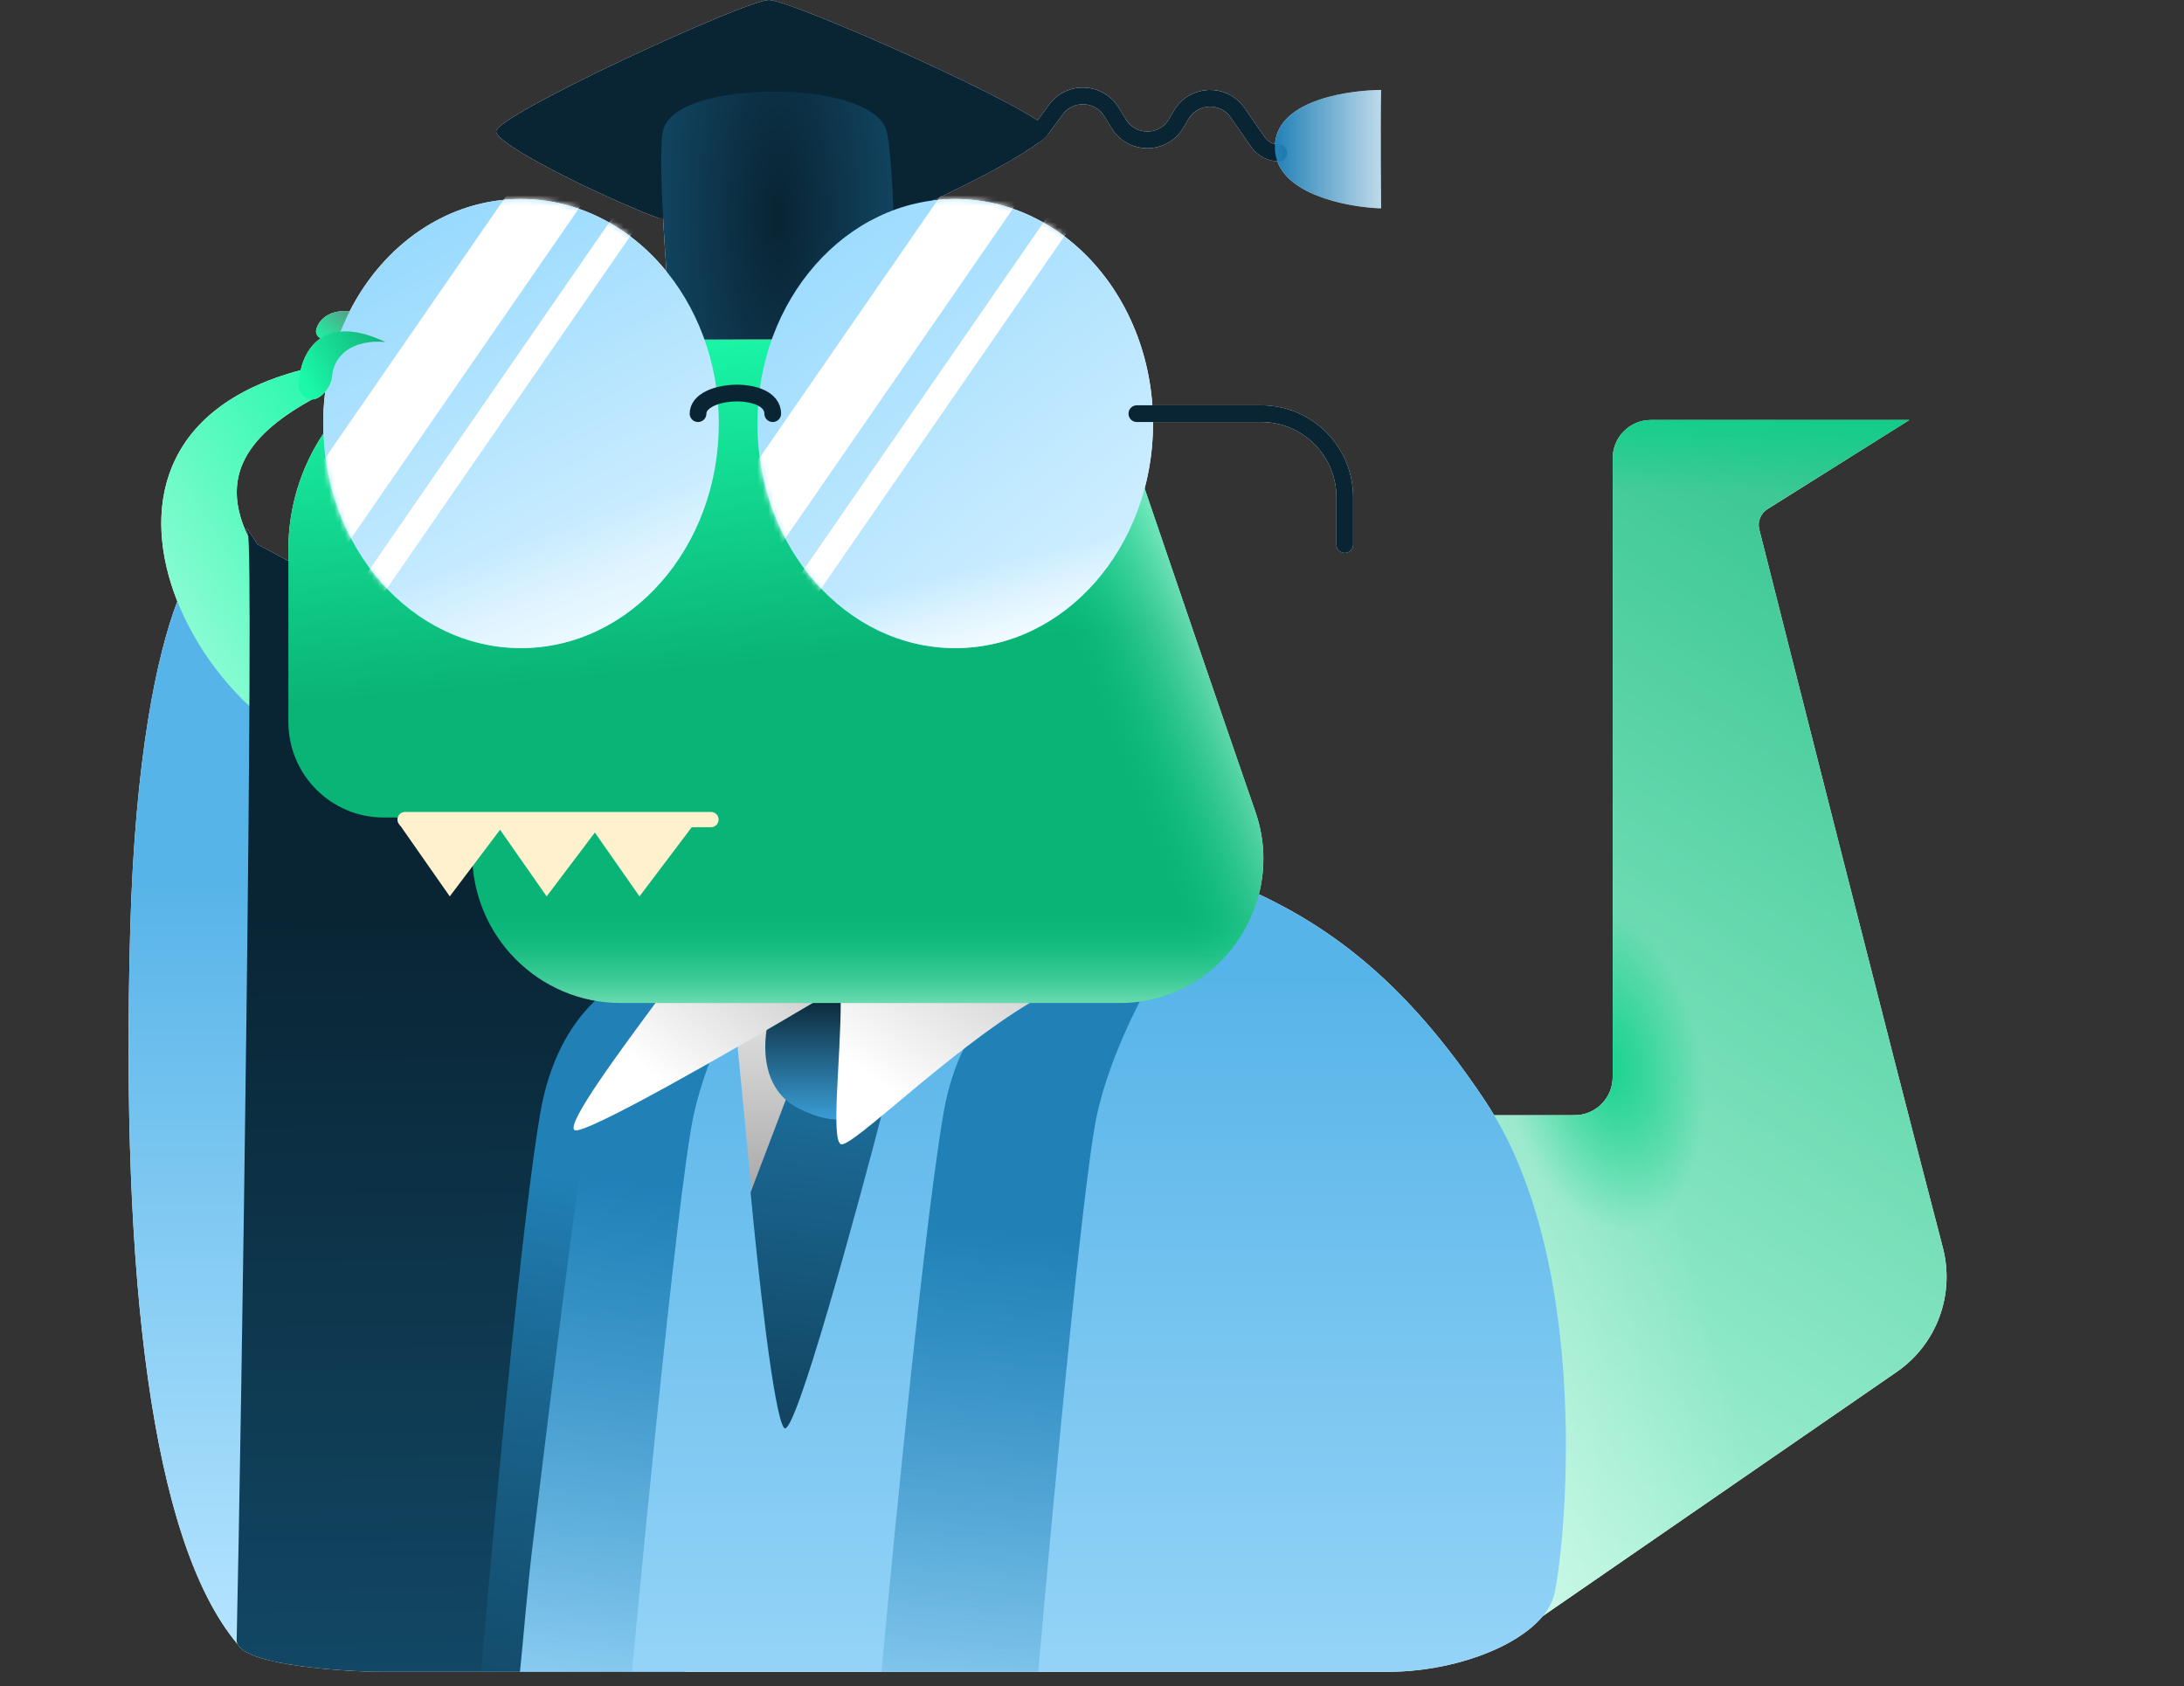 <?xml version="1.0" encoding="UTF-8"?> <svg xmlns="http://www.w3.org/2000/svg" width="408" height="315" viewBox="0 0 408 315" fill="none"><rect x="0" y="0" width="408" height="315" fill="#333333" stroke="none"/><path d="M143.643 0C147.403 0.002 184.428 16.253 193.818 22.491L196.032 19.509C199.322 15.076 206.049 15.364 208.948 20.063L210.358 22.349C212.211 25.352 216.595 25.305 218.383 22.263L219.33 20.654C222.216 15.745 229.217 15.476 232.47 20.151L236.301 25.655C236.755 26.308 237.432 26.757 238.19 26.932C238.787 18.28 253.155 16.803 258.013 16.803C257.859 24.003 258.012 38.837 258.013 38.929C253.43 38.816 241.133 37.072 238.622 30.13C236.669 30.043 234.861 29.053 233.738 27.44L229.907 21.935C227.955 19.13 223.755 19.291 222.023 22.237L221.076 23.846C218.094 28.917 210.789 28.995 207.7 23.988L206.29 21.702C204.55 18.883 200.514 18.711 198.54 21.37L196.096 24.663C195.863 24.978 195.605 25.268 195.332 25.54C195.32 25.552 195.309 25.564 195.297 25.575C195.243 25.628 195.189 25.681 195.133 25.733C192.274 28.415 182.635 33.59 174.297 37.444C175.66 37.271 177.045 37.179 178.448 37.179H178.449C179.109 37.179 179.766 37.2 180.417 37.239C180.993 37.273 181.564 37.322 182.132 37.386C182.204 37.394 182.276 37.403 182.347 37.411C182.878 37.475 183.406 37.55 183.93 37.639C185.594 37.92 187.221 38.328 188.805 38.852C189.201 38.983 189.593 39.121 189.983 39.266C196.411 41.661 202.062 46.002 206.392 51.678C210.112 56.553 212.856 62.411 214.286 68.862C214.338 69.097 214.389 69.332 214.437 69.568C214.558 70.155 214.666 70.747 214.765 71.344C214.882 72.05 214.983 72.763 215.068 73.482C215.156 74.221 215.227 74.966 215.281 75.717H235.602C245.089 75.717 252.781 83.408 252.781 92.895V101.733C252.78 102.595 252.081 103.294 251.219 103.294C250.357 103.294 249.657 102.595 249.657 101.733V92.895C249.657 85.133 243.364 78.84 235.602 78.84H215.4C215.4 78.937 215.403 79.034 215.403 79.131C215.403 83.352 214.85 87.427 213.829 91.27C219.824 108.898 227.713 132.005 234.527 151.675C236.331 156.884 236.421 162.188 235.169 167.061C251.069 174.51 264.254 185.856 277.443 205.666C278.026 206.543 278.588 207.438 279.129 208.35H294.142C298.082 208.35 301.276 205.156 301.276 201.216V85.6C301.276 81.66 304.469 78.466 308.409 78.466H356.679L330.23 95.085C328.921 95.908 328.275 97.415 328.654 98.913C332.449 113.923 352.745 194.115 362.939 233.044C365.24 241.831 361.824 251.131 354.347 256.288L288.228 301.898C283.26 307.929 271.126 312.329 259.231 312.329H71.363C65.15 312.329 46.25 311.251 44.366 307.137C28.086 287.746 22.594 237.815 24.322 173.893C25.197 141.516 29.314 122.34 33.131 112.34C26.366 95.339 29.823 76.086 56.169 69.157C56.672 66.934 57.813 64.618 59.892 63.217C59.288 62.872 58.906 62.271 59.09 61.549C59.617 59.486 61.836 57.8 65.317 58.164C71.705 45.62 83.65 37.179 97.332 37.179C108.081 37.179 117.757 42.392 124.509 50.709C124.27 47.424 124.048 44.023 123.875 40.786H123.104C112.878 36.955 92.481 27.013 92.695 24.504C92.966 21.368 139.337 0 143.643 0ZM60.748 73.181C60.053 74.005 59.165 74.607 58.303 74.62C44.919 81.961 41.403 89.981 46.387 100.301C46.358 99.954 46.327 99.736 46.291 99.654C45.055 96.843 48.09 101.679 48.09 101.679L53.873 104.795V102.702C53.873 94.678 56.282 87.217 60.416 81.002C60.392 80.381 60.377 79.757 60.377 79.129C60.377 77.11 60.506 75.124 60.748 73.181ZM144.197 63.361C139.893 63.411 135.524 63.441 131.616 63.456C131.617 63.46 131.619 63.464 131.621 63.468H144.159C144.171 63.432 144.184 63.396 144.197 63.361ZM63.59 61.943C63.597 61.942 63.605 61.941 63.612 61.941C63.616 61.931 63.62 61.921 63.624 61.91C63.613 61.921 63.602 61.932 63.59 61.943Z" fill="white"></path><path d="M24.322 173.892C25.721 122.127 35.41 104.11 38.907 103.381L50.418 106.836C53.916 175.332 50.086 313.602 44.969 307.838C28.221 288.97 22.573 238.599 24.322 173.892Z" fill="url(#paint0_linear_175_340)"></path><path d="M59.687 68.333C14.663 77.621 28.81 119.611 51.305 135.807C51.827 136.183 52.523 136.173 53.05 135.804C60.745 130.407 61.236 119.366 54.964 112.364C39.781 95.413 40.127 84.039 59.687 73.88C61.592 71.71 57.481 70.256 59.687 68.333Z" fill="url(#paint1_linear_175_340)"></path><path d="M281.543 306.51L354.347 256.288C361.824 251.131 365.24 241.831 362.94 233.044C352.746 194.115 332.45 113.922 328.654 98.913C328.275 97.414 328.921 95.907 330.231 95.084L356.68 78.466L308.409 78.466C304.469 78.466 301.276 81.66 301.276 85.6L301.276 201.216C301.276 205.155 298.082 208.349 294.142 208.349L223.693 208.349L281.543 306.51Z" fill="url(#paint2_linear_175_340)"></path><path d="M281.543 306.51L354.347 256.288C361.824 251.131 365.24 241.831 362.94 233.044C352.746 194.115 332.45 113.922 328.654 98.913C328.275 97.414 328.921 95.907 330.231 95.084L356.68 78.466L308.409 78.466C304.469 78.466 301.276 81.66 301.276 85.6L301.276 201.216C301.276 205.155 298.082 208.349 294.142 208.349L223.693 208.349L281.543 306.51Z" fill="url(#paint3_radial_175_340)"></path><path d="M281.543 306.51L354.347 256.288C361.824 251.131 365.24 241.831 362.94 233.044C352.746 194.115 332.45 113.922 328.654 98.913C328.275 97.414 328.921 95.907 330.231 95.084L356.68 78.466L308.409 78.466C304.469 78.466 301.276 81.66 301.276 85.6L301.276 201.216C301.276 205.155 298.082 208.349 294.142 208.349L223.693 208.349L281.543 306.51Z" fill="url(#paint4_linear_175_340)"></path><path d="M281.543 306.51L354.347 256.288C361.824 251.131 365.24 241.831 362.94 233.044C352.746 194.115 332.45 113.922 328.654 98.913C328.275 97.414 328.921 95.907 330.231 95.084L356.68 78.466L308.409 78.466C304.469 78.466 301.276 81.66 301.276 85.6L301.276 201.216C301.276 205.155 298.082 208.349 294.142 208.349L223.693 208.349L281.543 306.51Z" fill="url(#paint5_linear_175_340)" fill-opacity="0.4"></path><path d="M44.212 306.421C45.072 269.696 47.529 102.465 46.292 99.654C45.055 96.843 48.09 101.678 48.09 101.678L111.189 135.692C115.416 189.906 139.242 312.053 127.66 312.329H71.363C64.805 312.329 44.102 311.129 44.212 306.421Z" fill="url(#paint6_linear_175_340)"></path><path d="M99.693 287.111C100.605 279.96 108.363 213.886 114.442 176.381C139.266 168.469 194.081 154.064 214.75 159.735C240.587 166.825 259.011 177.98 277.443 205.665C297.908 236.405 292.261 289.819 290.361 297.834C288.462 305.848 273.669 312.329 259.231 312.329H97.132C97.679 307.334 98.553 296.051 99.693 287.111Z" fill="url(#paint7_linear_175_340)"></path><path d="M141.288 232.256C141.103 229.939 138.56 202.962 137.312 190.779H152.642C148.935 204.893 141.474 234.573 141.288 232.256Z" fill="url(#paint8_linear_175_340)"></path><path d="M63.706 61.831C64.918 60.658 67.648 59.843 71.687 60.618C64.591 56.151 59.89 58.417 59.09 61.549C58.8 62.687 59.914 63.525 61.088 63.534C62.091 63.543 62.986 62.529 63.706 61.831Z" fill="url(#paint9_linear_175_340)"></path><path d="M100.935 207.915C104.336 188.246 116.523 181.815 122.191 181.059H141.005C138.289 185.346 132.219 196.719 129.668 207.915C126.48 221.911 118.056 312.329 118.056 312.329H89.869C89.869 312.329 96.683 232.503 100.935 207.915Z" fill="url(#paint10_linear_175_340)"></path><path d="M176.267 207.915C179.668 188.246 191.855 181.815 197.523 181.059H216.337C213.621 185.346 207.551 196.719 205 207.915C201.812 221.911 193.955 312.329 193.955 312.329H164.674C164.674 312.095 172.015 232.503 176.267 207.915Z" fill="url(#paint11_linear_175_340)"></path><path d="M140.221 222.748L147.642 203.228L156.837 202.26L165.387 205.648C159.902 226.835 148.448 268.724 146.513 266.788C144.577 264.853 141.512 236.622 140.221 222.748Z" fill="url(#paint12_linear_175_340)"></path><path d="M149.053 206.999C141.545 203.106 142.526 193.482 143.955 189.157L144.766 185.913H168.054L161.797 206.999C160.677 208.621 156.56 210.892 149.053 206.999Z" fill="url(#paint13_linear_175_340)"></path><path d="M157.061 213.743C155.22 212.761 157.061 197.635 157.061 187.204H192.651C177.054 196.459 158.901 214.724 157.061 213.743Z" fill="url(#paint14_linear_175_340)"></path><path d="M107.356 211.135C105.515 210.153 116.458 195.488 122.696 187.051L152.377 187.051C136.781 196.306 109.197 212.117 107.356 211.135Z" fill="url(#paint15_linear_175_340)"></path><path d="M72.316 87.901V99.714" stroke="#092433" stroke-width="1.306" stroke-linecap="round"></path><path d="M93.106 63.468C71.438 63.468 53.872 81.033 53.872 102.702V134.863C53.872 144.727 61.83 152.723 71.647 152.723H88.21V159.468C88.21 174.881 100.644 187.375 115.983 187.375H118.662H209.279C227.605 187.375 240.525 168.992 234.526 151.675C225.896 126.76 215.541 96.332 209.493 78.506C206.437 69.499 197.996 63.468 188.485 63.468C156.692 63.468 124.899 63.468 93.106 63.468Z" fill="url(#paint16_linear_175_340)"></path><path d="M93.106 63.468C71.438 63.468 53.872 81.033 53.872 102.702V134.863C53.872 144.727 61.83 152.723 71.647 152.723H88.21V159.468C88.21 174.881 100.644 187.375 115.983 187.375H118.662H209.279C227.605 187.375 240.525 168.992 234.526 151.675C225.896 126.76 215.541 96.332 209.493 78.506C206.437 69.499 197.996 63.468 188.485 63.468C156.692 63.468 124.899 63.468 93.106 63.468Z" fill="url(#paint17_linear_175_340)" fill-opacity="0.5"></path><path d="M93.106 63.468C71.438 63.468 53.872 81.033 53.872 102.702V134.863C53.872 144.727 61.83 152.723 71.647 152.723H88.21V159.468C88.21 174.881 100.644 187.375 115.983 187.375H118.662H209.279C227.605 187.375 240.525 168.992 234.526 151.675C225.896 126.76 215.541 96.332 209.493 78.506C206.437 69.499 197.996 63.468 188.485 63.468C156.692 63.468 124.899 63.468 93.106 63.468Z" fill="url(#paint18_linear_175_340)" fill-opacity="0.5"></path><path d="M84.021 167.461L74.594 153.974H94.202L84.021 167.461Z" fill="#FFF1CE"></path><path d="M102.122 167.461L92.695 153.974H112.303L102.122 167.461Z" fill="#FFF1CE"></path><path d="M119.467 167.461L110.04 153.974H129.648L119.467 167.461Z" fill="#FFF1CE"></path><path d="M75.672 153.113H132.822" stroke="#FFF1CE" stroke-width="2.847" stroke-linecap="round"></path><path d="M92.694 24.504C92.479 27.012 112.877 36.955 123.104 40.787H166.521C176.478 36.955 195.974 26.955 195.974 24.504C195.974 21.355 147.948 0 143.643 0C139.337 0 92.963 21.369 92.694 24.504Z" fill="#092433"></path><path d="M123.958 24.048C122.68 27.86 124.491 51.917 125.556 63.469C139.341 63.469 166.982 63.252 167.266 62.386C167.621 61.303 167.089 28.38 165.491 24.048C163.894 19.717 155.019 17.117 144.902 17.117C134.785 17.117 125.556 19.283 123.958 24.048Z" fill="url(#paint19_radial_175_340)"></path><path d="M188.284 26.256H189.825C191.803 26.256 193.663 25.32 194.842 23.732L197.285 20.439C199.918 16.893 205.299 17.123 207.618 20.882L209.028 23.168C211.499 27.174 217.344 27.111 219.729 23.054L220.676 21.445C222.985 17.517 228.586 17.303 231.188 21.042L235.019 26.547C235.904 27.819 237.355 28.577 238.904 28.577V28.577" stroke="#092433" stroke-width="3.123" stroke-linecap="round"></path><path d="M258.013 38.929C252.897 38.803 238.168 36.646 238.168 27.494C238.168 18.343 253.051 16.803 258.013 16.803C257.858 24.025 258.013 38.929 258.013 38.929Z" fill="url(#paint20_linear_175_340)"></path><ellipse cx="97.332" cy="79.129" rx="36.953" ry="41.95" fill="url(#paint21_linear_175_340)"></ellipse><ellipse cx="97.332" cy="79.129" rx="36.953" ry="41.95" fill="url(#paint22_linear_175_340)" fill-opacity="0.8"></ellipse><mask id="mask0_175_340" style="mask-type:alpha" maskUnits="userSpaceOnUse" x="60" y="37" width="75" height="85"><ellipse cx="97.331" cy="79.129" rx="36.953" ry="41.95" fill="#D1EFFF"></ellipse></mask><g mask="url(#mask0_175_340)"><path d="M112.579 21.518L48.087 114.911" stroke="white" stroke-width="12.493"></path><path d="M119.536 37.388L55.044 130.781" stroke="white" stroke-width="4.685"></path></g><ellipse cx="178.448" cy="79.129" rx="36.953" ry="41.95" fill="url(#paint23_linear_175_340)"></ellipse><ellipse cx="178.448" cy="79.129" rx="36.953" ry="41.95" fill="url(#paint24_linear_175_340)" fill-opacity="0.8"></ellipse><mask id="mask1_175_340" style="mask-type:alpha" maskUnits="userSpaceOnUse" x="141" y="37" width="75" height="85"><ellipse cx="178.449" cy="79.129" rx="36.953" ry="41.95" fill="#D1EFFF"></ellipse></mask><g mask="url(#mask1_175_340)"><path d="M193.697 21.518L129.205 114.911" stroke="white" stroke-width="12.493"></path><path d="M200.653 37.388L136.161 130.781" stroke="white" stroke-width="4.685"></path></g><path d="M130.403 77.278C130.403 72.456 144.355 71.854 144.355 77.278" stroke="#092433" stroke-width="3.123" stroke-linecap="round"></path><path d="M212.379 77.278H235.602C244.227 77.278 251.219 84.269 251.219 92.894V101.732" stroke="#092433" stroke-width="3.123" stroke-linecap="round"></path><path d="M62.038 70.339C62.308 66.378 65.9 63.349 71.983 63.894C59.127 57.792 55.704 67.182 55.857 72.262C55.889 73.324 56.669 74.155 57.668 74.518C59.571 75.209 61.9 72.359 62.038 70.339Z" fill="url(#paint25_linear_175_340)"></path><defs><linearGradient id="paint0_linear_175_340" x1="41.919" y1="164.352" x2="41.919" y2="306.792" gradientUnits="userSpaceOnUse"><stop stop-color="#57B4E8"></stop><stop offset="1" stop-color="#B4E4FF"></stop></linearGradient><linearGradient id="paint1_linear_175_340" x1="68.881" y1="71.262" x2="-24.57" y2="128.555" gradientUnits="userSpaceOnUse"><stop stop-color="#1AF8A8"></stop><stop offset="1" stop-color="white"></stop></linearGradient><linearGradient id="paint2_linear_175_340" x1="378.41" y1="16.187" x2="192.81" y2="301.121" gradientUnits="userSpaceOnUse"><stop stop-color="#0AB476"></stop><stop offset="0.979" stop-color="#C8FFEB"></stop></linearGradient><radialGradient id="paint3_radial_175_340" cx="0" cy="0" r="1" gradientUnits="userSpaceOnUse" gradientTransform="translate(299.57 199.459) rotate(-100.319) scale(32.584 19.309)"><stop stop-color="#0AD088"></stop><stop offset="0.95" stop-color="#0AD088" stop-opacity="0"></stop></radialGradient><linearGradient id="paint4_linear_175_340" x1="310.525" y1="74.374" x2="310.525" y2="92.154" gradientUnits="userSpaceOnUse"><stop stop-color="#0AD088"></stop><stop offset="1" stop-color="#0AD088" stop-opacity="0"></stop></linearGradient><linearGradient id="paint5_linear_175_340" x1="273.529" y1="280.275" x2="325.79" y2="265.28" gradientUnits="userSpaceOnUse"><stop stop-color="white"></stop><stop offset="1" stop-color="white" stop-opacity="0"></stop></linearGradient><linearGradient id="paint6_linear_175_340" x1="71.591" y1="167.249" x2="74.102" y2="463.535" gradientUnits="userSpaceOnUse"><stop stop-color="#092433"></stop><stop offset="1" stop-color="#1B6C99"></stop></linearGradient><linearGradient id="paint7_linear_175_340" x1="193.814" y1="181.478" x2="193.814" y2="379.838" gradientUnits="userSpaceOnUse"><stop stop-color="#57B4E8"></stop><stop offset="1" stop-color="#B4E4FF"></stop></linearGradient><linearGradient id="paint8_linear_175_340" x1="144.977" y1="171.376" x2="144.977" y2="232.384" gradientUnits="userSpaceOnUse"><stop stop-color="white"></stop><stop offset="1" stop-color="#999999"></stop></linearGradient><linearGradient id="paint9_linear_175_340" x1="69.884" y1="56.519" x2="60.796" y2="65.606" gradientUnits="userSpaceOnUse"><stop stop-color="#737373"></stop><stop offset="1" stop-color="#1AF8A8"></stop></linearGradient><linearGradient id="paint10_linear_175_340" x1="114.627" y1="220.236" x2="100.439" y2="323.527" gradientUnits="userSpaceOnUse"><stop stop-color="#2181B7"></stop><stop offset="1" stop-color="#2181B7" stop-opacity="0"></stop></linearGradient><linearGradient id="paint11_linear_175_340" x1="182.617" y1="229.532" x2="172.439" y2="331.408" gradientUnits="userSpaceOnUse"><stop stop-color="#2181B7"></stop><stop offset="1" stop-color="#2181B7" stop-opacity="0"></stop></linearGradient><linearGradient id="paint12_linear_175_340" x1="156.497" y1="173.639" x2="140.221" y2="314.683" gradientUnits="userSpaceOnUse"><stop stop-color="#2181B7"></stop><stop offset="1" stop-color="#092433"></stop></linearGradient><linearGradient id="paint13_linear_175_340" x1="155.507" y1="185.913" x2="155.507" y2="209.148" gradientUnits="userSpaceOnUse"><stop stop-color="#092433"></stop><stop offset="1" stop-color="#3A9ED6"></stop></linearGradient><linearGradient id="paint14_linear_175_340" x1="203.879" y1="141.166" x2="161.587" y2="200.492" gradientUnits="userSpaceOnUse"><stop stop-color="#999999"></stop><stop offset="1" stop-color="white"></stop></linearGradient><linearGradient id="paint15_linear_175_340" x1="119.896" y1="199.115" x2="164.001" y2="147.209" gradientUnits="userSpaceOnUse"><stop stop-color="white"></stop><stop offset="1" stop-color="#999999"></stop></linearGradient><linearGradient id="paint16_linear_175_340" x1="104.335" y1="63.419" x2="111.981" y2="147.622" gradientUnits="userSpaceOnUse"><stop stop-color="#1AF8A8"></stop><stop offset="0.75" stop-color="#0AB476"></stop></linearGradient><linearGradient id="paint17_linear_175_340" x1="223.045" y1="117.265" x2="202.481" y2="125.346" gradientUnits="userSpaceOnUse"><stop stop-color="#C8FFEB"></stop><stop offset="1" stop-color="#0AD088" stop-opacity="0"></stop></linearGradient><linearGradient id="paint18_linear_175_340" x1="173.567" y1="187.305" x2="173.567" y2="170.603" gradientUnits="userSpaceOnUse"><stop stop-color="#C8FFEB"></stop><stop offset="1" stop-color="#0AD088" stop-opacity="0"></stop></linearGradient><radialGradient id="paint19_radial_175_340" cx="0" cy="0" r="1" gradientUnits="userSpaceOnUse" gradientTransform="translate(145.445 40.293) rotate(180) scale(49.583 140.1)"><stop stop-color="#092433"></stop><stop offset="1" stop-color="#1B6C99"></stop></radialGradient><linearGradient id="paint20_linear_175_340" x1="266.347" y1="27.866" x2="238.168" y2="27.866" gradientUnits="userSpaceOnUse"><stop stop-color="#2181B7" stop-opacity="0"></stop><stop offset="1" stop-color="#2181B7"></stop></linearGradient><linearGradient id="paint21_linear_175_340" x1="60.378" y1="13.394" x2="111.561" y2="110.364" gradientUnits="userSpaceOnUse"><stop stop-color="#7ED0FD"></stop><stop offset="1" stop-color="#D1EFFF"></stop></linearGradient><linearGradient id="paint22_linear_175_340" x1="102.164" y1="99.494" x2="111.713" y2="125.938" gradientUnits="userSpaceOnUse"><stop stop-color="white" stop-opacity="0"></stop><stop offset="1" stop-color="white"></stop></linearGradient><linearGradient id="paint23_linear_175_340" x1="127.421" y1="4.622" x2="207.173" y2="108.54" gradientUnits="userSpaceOnUse"><stop stop-color="#7ED0FD"></stop><stop offset="1" stop-color="#D1EFFF"></stop></linearGradient><linearGradient id="paint24_linear_175_340" x1="184.728" y1="105.37" x2="188.401" y2="121.08" gradientUnits="userSpaceOnUse"><stop stop-color="white" stop-opacity="0"></stop><stop offset="1" stop-color="white"></stop></linearGradient><linearGradient id="paint25_linear_175_340" x1="57.617" y1="72.422" x2="79.427" y2="61.29" gradientUnits="userSpaceOnUse"><stop stop-color="#1AF8A8"></stop><stop offset="1" stop-color="#0F9263"></stop></linearGradient></defs></svg> 